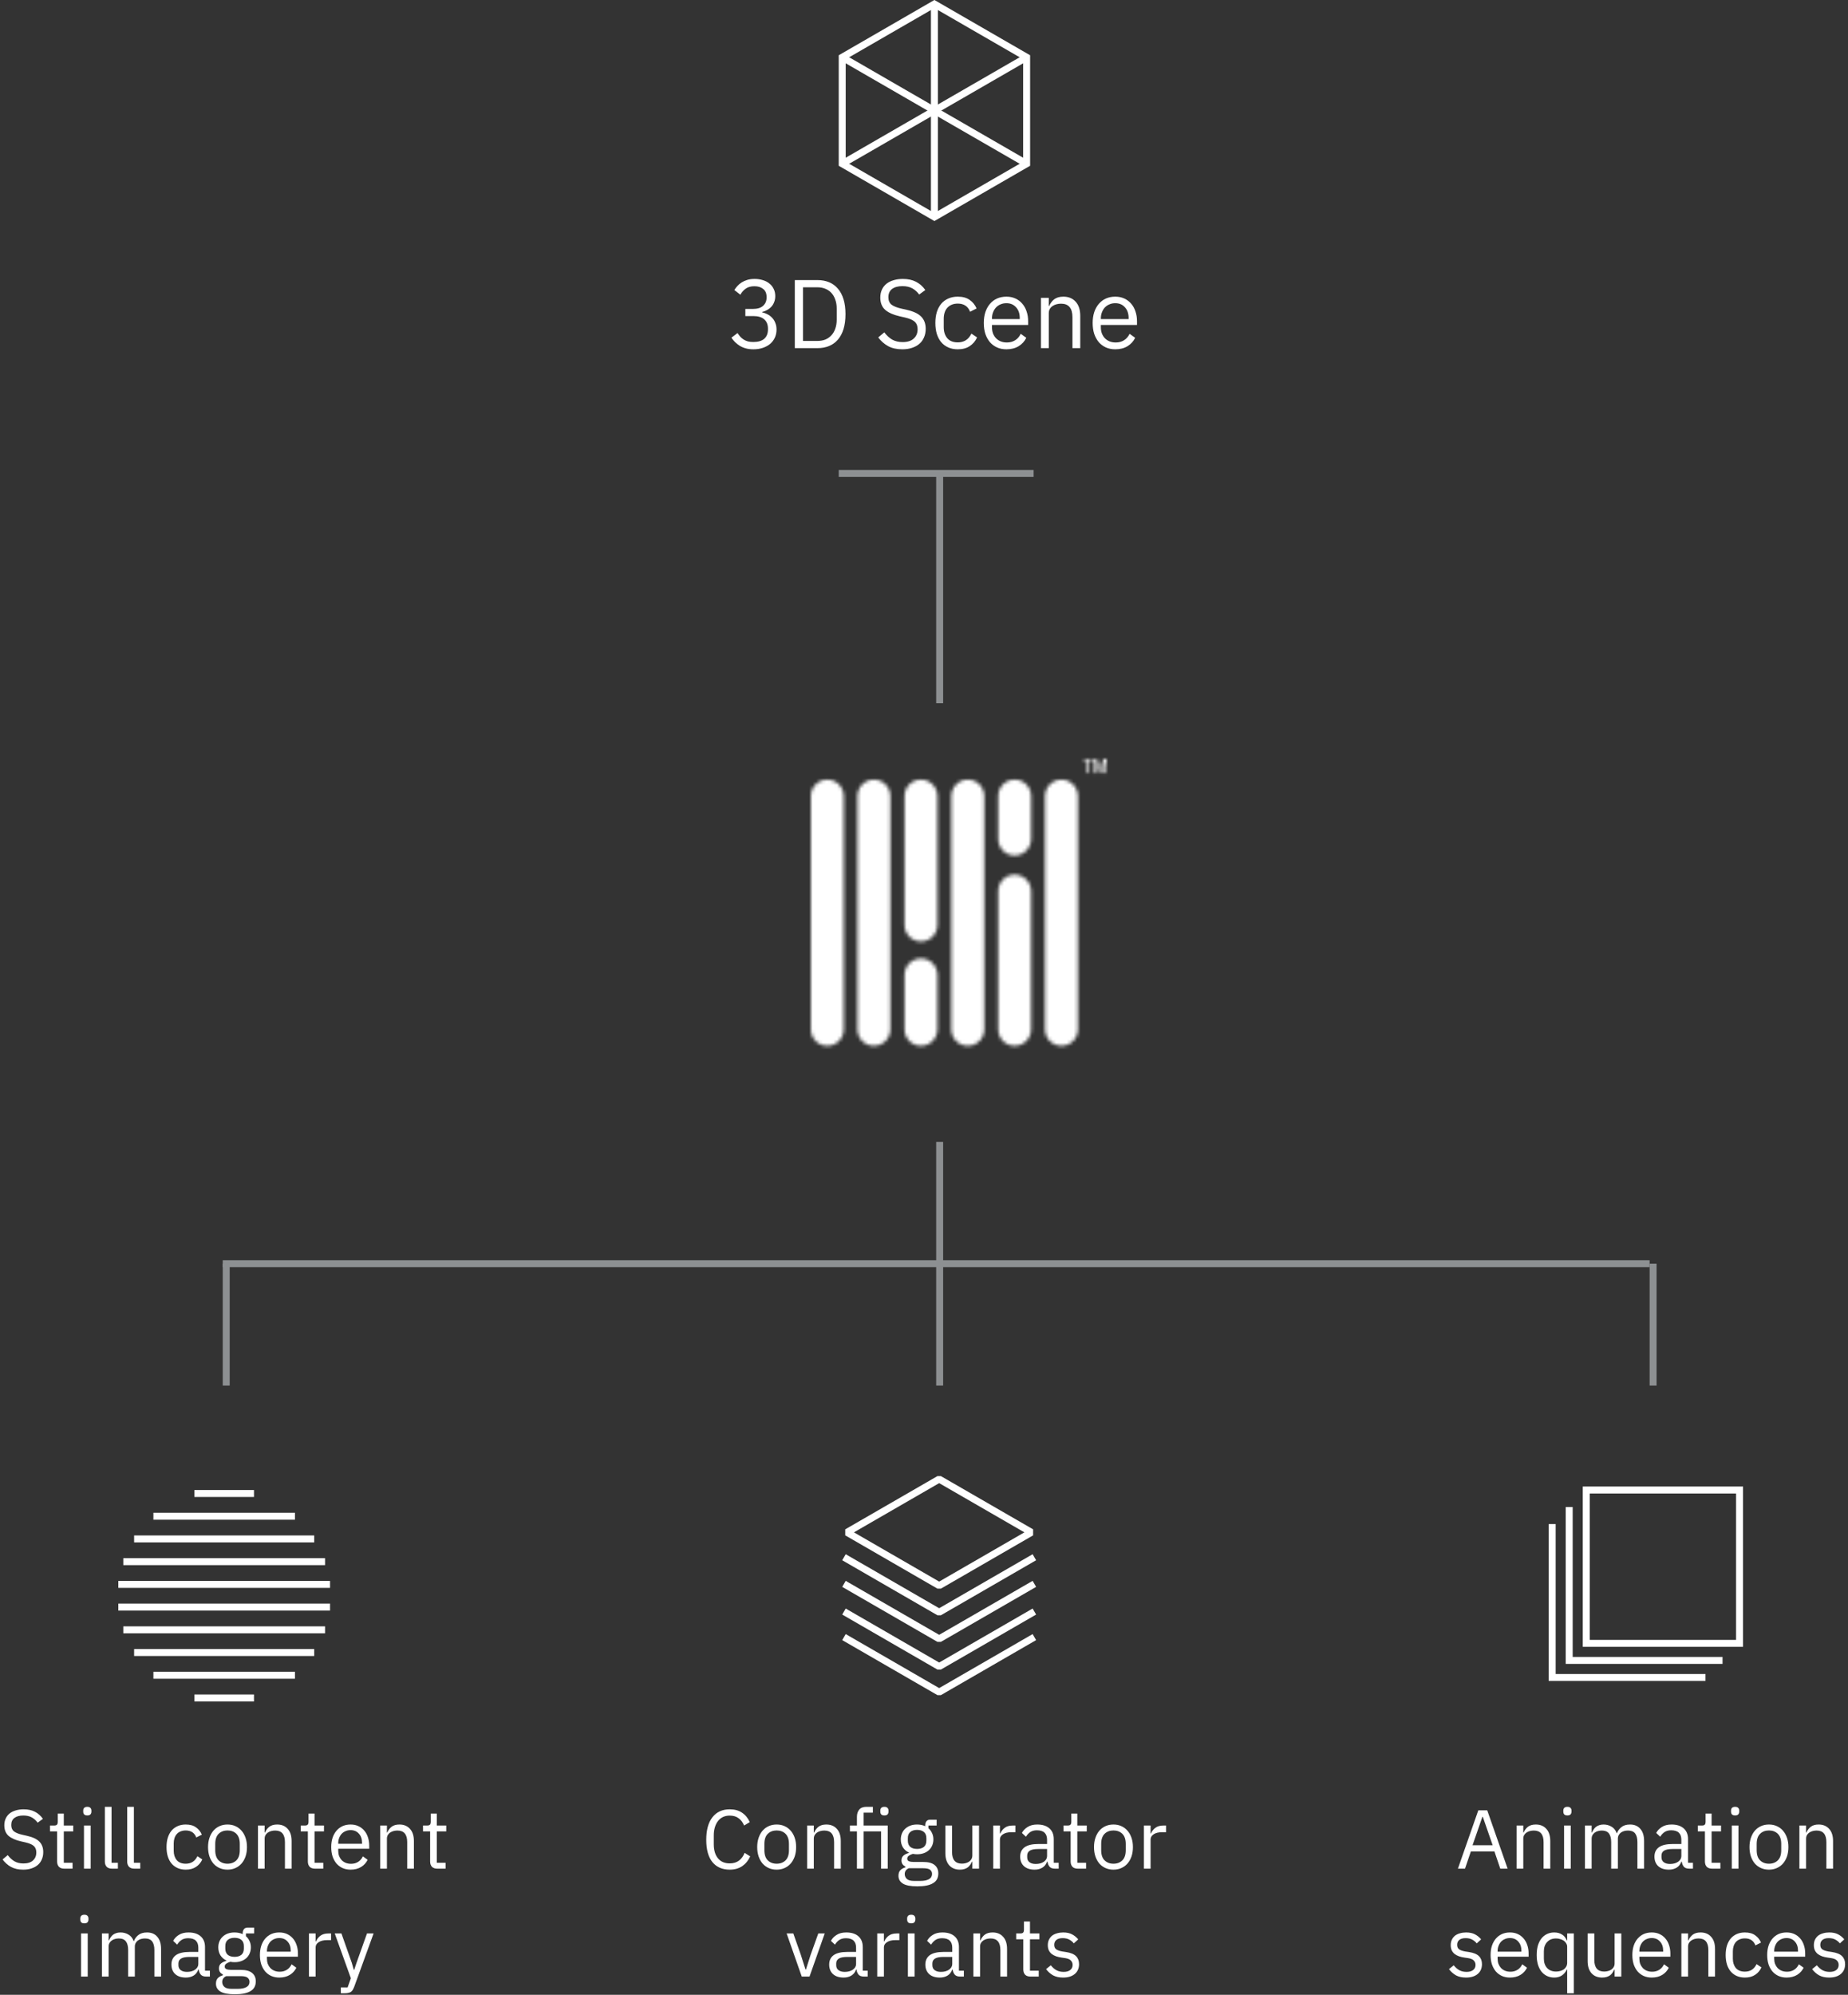 <svg width="531" height="573" viewBox="0 0 531 573" fill="none" xmlns="http://www.w3.org/2000/svg">
<rect x="0" y="0" width="531" height="573" fill="#333333" stroke="none"/>
<g clip-path="url(#clip0)">
<path d="M499.839 428H455.789V472.05H499.839V428Z" stroke="white" stroke-width="2" stroke-miterlimit="10"/>
<path d="M494.951 476.95H450.891V432.89" stroke="white" stroke-width="2" stroke-miterlimit="10"/>
<path d="M490.05 481.84H446V437.79" stroke="white" stroke-width="2" stroke-miterlimit="10"/>
</g>
<g clip-path="url(#clip1)">
<path d="M296.349 440.16L269.859 455.46L243.369 440.16L269.859 424.87L296.349 440.16Z" stroke="white" stroke-width="2" stroke-miterlimit="10" stroke-linecap="square" stroke-linejoin="bevel"/>
<path d="M296.349 470.75L269.859 486.05L243.369 470.75" stroke="white" stroke-width="2" stroke-miterlimit="10" stroke-linecap="square" stroke-linejoin="bevel"/>
<path d="M296.349 455.46L269.859 470.75L243.369 455.46" stroke="white" stroke-width="2" stroke-miterlimit="10" stroke-linecap="square" stroke-linejoin="bevel"/>
<path d="M296.349 447.81L269.859 463.11L243.369 447.81" stroke="white" stroke-width="2" stroke-miterlimit="10" stroke-linecap="square" stroke-linejoin="bevel"/>
<path d="M296.349 463.41L269.859 478.71L243.369 463.41" stroke="white" stroke-width="2" stroke-miterlimit="10" stroke-linecap="square" stroke-linejoin="bevel"/>
</g>
<path d="M216.294 88.744C217.619 88.744 218.609 88.445 219.262 87.848C219.934 87.232 220.27 86.448 220.27 85.496V85.3C220.27 84.273 219.943 83.508 219.29 83.004C218.655 82.481 217.815 82.22 216.77 82.22C215.762 82.22 214.941 82.444 214.306 82.892C213.671 83.322 213.149 83.909 212.738 84.656L211.002 83.312C211.245 82.92 211.534 82.537 211.87 82.164C212.225 81.772 212.635 81.427 213.102 81.128C213.569 80.829 214.11 80.587 214.726 80.4C215.342 80.213 216.042 80.12 216.826 80.12C217.647 80.12 218.422 80.232 219.15 80.456C219.878 80.662 220.503 80.979 221.026 81.408C221.567 81.819 221.987 82.332 222.286 82.948C222.603 83.564 222.762 84.264 222.762 85.048C222.762 85.683 222.659 86.252 222.454 86.756C222.267 87.26 222.006 87.699 221.67 88.072C221.334 88.445 220.933 88.763 220.466 89.024C220.018 89.285 219.533 89.481 219.01 89.612V89.724C219.533 89.836 220.037 90.023 220.522 90.284C221.026 90.527 221.465 90.853 221.838 91.264C222.23 91.656 222.538 92.141 222.762 92.72C223.005 93.28 223.126 93.924 223.126 94.652C223.126 95.492 222.967 96.267 222.65 96.976C222.333 97.667 221.885 98.264 221.306 98.768C220.727 99.254 220.027 99.636 219.206 99.916C218.385 100.196 217.479 100.336 216.49 100.336C215.65 100.336 214.903 100.243 214.25 100.056C213.597 99.87 213.018 99.618 212.514 99.3C212.01 98.983 211.562 98.628 211.17 98.236C210.797 97.844 210.461 97.433 210.162 97.004L211.926 95.66C212.169 96.052 212.43 96.407 212.71 96.724C213.009 97.041 213.335 97.312 213.69 97.536C214.045 97.76 214.446 97.938 214.894 98.068C215.342 98.18 215.865 98.236 216.462 98.236C217.843 98.236 218.889 97.928 219.598 97.312C220.307 96.677 220.662 95.781 220.662 94.624V94.4C220.662 93.243 220.307 92.356 219.598 91.74C218.889 91.106 217.843 90.788 216.462 90.788H214.166V88.744H216.294Z" fill="white"/>
<path d="M228.379 80.456H234.931C236.145 80.456 237.246 80.662 238.235 81.072C239.225 81.483 240.064 82.099 240.755 82.92C241.464 83.723 242.006 84.74 242.379 85.972C242.753 87.186 242.939 88.604 242.939 90.228C242.939 91.852 242.753 93.28 242.379 94.512C242.006 95.725 241.464 96.743 240.755 97.564C240.064 98.367 239.225 98.974 238.235 99.384C237.246 99.795 236.145 100 234.931 100H228.379V80.456ZM234.931 97.928C235.734 97.928 236.471 97.797 237.143 97.536C237.815 97.256 238.394 96.855 238.879 96.332C239.365 95.809 239.738 95.175 239.999 94.428C240.279 93.663 240.419 92.795 240.419 91.824V88.632C240.419 87.662 240.279 86.803 239.999 86.056C239.738 85.291 239.365 84.647 238.879 84.124C238.394 83.602 237.815 83.21 237.143 82.948C236.471 82.668 235.734 82.528 234.931 82.528H230.731V97.928H234.931Z" fill="white"/>
<path d="M259.27 100.336C257.683 100.336 256.33 100.037 255.21 99.44C254.09 98.824 253.138 97.984 252.354 96.92L254.09 95.464C254.78 96.379 255.546 97.079 256.386 97.564C257.226 98.031 258.215 98.264 259.354 98.264C260.754 98.264 261.818 97.928 262.546 97.256C263.292 96.584 263.666 95.688 263.666 94.568C263.666 93.635 263.386 92.916 262.826 92.412C262.266 91.908 261.342 91.507 260.054 91.208L258.458 90.844C256.666 90.433 255.294 89.817 254.342 88.996C253.408 88.156 252.942 86.98 252.942 85.468C252.942 84.609 253.1 83.844 253.418 83.172C253.735 82.5 254.174 81.94 254.734 81.492C255.312 81.044 255.994 80.708 256.778 80.484C257.58 80.242 258.458 80.12 259.41 80.12C260.884 80.12 262.144 80.391 263.19 80.932C264.254 81.474 265.15 82.267 265.878 83.312L264.114 84.6C263.572 83.853 262.919 83.266 262.154 82.836C261.388 82.407 260.436 82.192 259.298 82.192C258.047 82.192 257.058 82.463 256.33 83.004C255.62 83.527 255.266 84.32 255.266 85.384C255.266 86.317 255.564 87.027 256.162 87.512C256.778 87.979 257.702 88.352 258.934 88.632L260.53 88.996C262.452 89.425 263.843 90.079 264.702 90.956C265.56 91.834 265.99 93 265.99 94.456C265.99 95.352 265.831 96.164 265.514 96.892C265.215 97.62 264.776 98.236 264.198 98.74C263.619 99.244 262.91 99.636 262.07 99.916C261.248 100.196 260.315 100.336 259.27 100.336Z" fill="white"/>
<path d="M275.203 100.336C274.195 100.336 273.29 100.159 272.487 99.804C271.684 99.45 271.003 98.945 270.443 98.292C269.902 97.639 269.482 96.846 269.183 95.912C268.903 94.979 268.763 93.933 268.763 92.776C268.763 91.619 268.903 90.573 269.183 89.64C269.482 88.707 269.902 87.913 270.443 87.26C271.003 86.607 271.684 86.103 272.487 85.748C273.29 85.394 274.195 85.216 275.203 85.216C276.64 85.216 277.788 85.534 278.647 86.168C279.524 86.784 280.178 87.596 280.607 88.604L278.731 89.556C278.47 88.809 278.04 88.231 277.443 87.82C276.846 87.409 276.099 87.204 275.203 87.204C274.531 87.204 273.943 87.316 273.439 87.54C272.935 87.746 272.515 88.044 272.179 88.436C271.843 88.809 271.591 89.267 271.423 89.808C271.255 90.331 271.171 90.909 271.171 91.544V94.008C271.171 95.278 271.507 96.323 272.179 97.144C272.87 97.947 273.878 98.348 275.203 98.348C277.014 98.348 278.32 97.508 279.123 95.828L280.747 96.92C280.28 97.966 279.58 98.796 278.647 99.412C277.732 100.028 276.584 100.336 275.203 100.336Z" fill="white"/>
<path d="M289.177 100.336C288.188 100.336 287.292 100.159 286.489 99.804C285.705 99.45 285.024 98.945 284.445 98.292C283.885 97.62 283.446 96.827 283.129 95.912C282.83 94.979 282.681 93.933 282.681 92.776C282.681 91.638 282.83 90.602 283.129 89.668C283.446 88.735 283.885 87.942 284.445 87.288C285.024 86.616 285.705 86.103 286.489 85.748C287.292 85.394 288.188 85.216 289.177 85.216C290.148 85.216 291.016 85.394 291.781 85.748C292.546 86.103 293.2 86.597 293.741 87.232C294.282 87.848 294.693 88.585 294.973 89.444C295.272 90.303 295.421 91.246 295.421 92.272V93.336H285.033V94.008C285.033 94.624 285.126 95.203 285.313 95.744C285.518 96.267 285.798 96.724 286.153 97.116C286.526 97.508 286.974 97.816 287.497 98.04C288.038 98.264 288.645 98.376 289.317 98.376C290.232 98.376 291.025 98.162 291.697 97.732C292.388 97.303 292.92 96.687 293.293 95.884L294.889 97.032C294.422 98.022 293.694 98.824 292.705 99.44C291.716 100.037 290.54 100.336 289.177 100.336ZM289.177 87.092C288.561 87.092 288.001 87.204 287.497 87.428C286.993 87.633 286.554 87.932 286.181 88.324C285.826 88.716 285.546 89.183 285.341 89.724C285.136 90.247 285.033 90.826 285.033 91.46V91.656H293.013V91.348C293.013 90.06 292.658 89.034 291.949 88.268C291.258 87.484 290.334 87.092 289.177 87.092Z" fill="white"/>
<path d="M299.112 100V85.552H301.352V87.904H301.464C301.819 87.083 302.314 86.43 302.948 85.944C303.602 85.459 304.47 85.216 305.552 85.216C307.046 85.216 308.222 85.701 309.08 86.672C309.958 87.624 310.396 88.978 310.396 90.732V100H308.156V91.124C308.156 88.529 307.064 87.232 304.88 87.232C304.432 87.232 303.994 87.288 303.564 87.4C303.154 87.512 302.78 87.68 302.444 87.904C302.108 88.128 301.838 88.418 301.632 88.772C301.446 89.108 301.352 89.51 301.352 89.976V100H299.112Z" fill="white"/>
<path d="M320.458 100.336C319.469 100.336 318.573 100.159 317.77 99.804C316.986 99.45 316.305 98.945 315.726 98.292C315.166 97.62 314.728 96.827 314.41 95.912C314.112 94.979 313.962 93.933 313.962 92.776C313.962 91.638 314.112 90.602 314.41 89.668C314.728 88.735 315.166 87.942 315.726 87.288C316.305 86.616 316.986 86.103 317.77 85.748C318.573 85.394 319.469 85.216 320.458 85.216C321.429 85.216 322.297 85.394 323.062 85.748C323.828 86.103 324.481 86.597 325.022 87.232C325.564 87.848 325.974 88.585 326.254 89.444C326.553 90.303 326.702 91.246 326.702 92.272V93.336H316.314V94.008C316.314 94.624 316.408 95.203 316.594 95.744C316.8 96.267 317.08 96.724 317.434 97.116C317.808 97.508 318.256 97.816 318.778 98.04C319.32 98.264 319.926 98.376 320.598 98.376C321.513 98.376 322.306 98.162 322.978 97.732C323.669 97.303 324.201 96.687 324.574 95.884L326.17 97.032C325.704 98.022 324.976 98.824 323.986 99.44C322.997 100.037 321.821 100.336 320.458 100.336ZM320.458 87.092C319.842 87.092 319.282 87.204 318.778 87.428C318.274 87.633 317.836 87.932 317.462 88.324C317.108 88.716 316.828 89.183 316.622 89.724C316.417 90.247 316.314 90.826 316.314 91.46V91.656H324.294V91.348C324.294 90.06 323.94 89.034 323.23 88.268C322.54 87.484 321.616 87.092 320.458 87.092Z" fill="white"/>
<path d="M6.666 537.048C5.306 537.048 4.146 536.792 3.186 536.28C2.226 535.752 1.41 535.032 0.738 534.12L2.226 532.872C2.818 533.656 3.474 534.256 4.194 534.672C4.914 535.072 5.762 535.272 6.738 535.272C7.938 535.272 8.85 534.984 9.474 534.408C10.114 533.832 10.434 533.064 10.434 532.104C10.434 531.304 10.194 530.688 9.714 530.256C9.234 529.824 8.442 529.48 7.338 529.224L5.97 528.912C4.434 528.56 3.258 528.032 2.442 527.328C1.642 526.608 1.242 525.6 1.242 524.304C1.242 523.568 1.378 522.912 1.65 522.336C1.922 521.76 2.298 521.28 2.778 520.896C3.274 520.512 3.858 520.224 4.53 520.032C5.218 519.824 5.97 519.72 6.786 519.72C8.05 519.72 9.13 519.952 10.026 520.416C10.938 520.88 11.706 521.56 12.33 522.456L10.818 523.56C10.354 522.92 9.794 522.416 9.138 522.048C8.482 521.68 7.666 521.496 6.69 521.496C5.618 521.496 4.77 521.728 4.146 522.192C3.538 522.64 3.234 523.32 3.234 524.232C3.234 525.032 3.49 525.64 4.002 526.056C4.53 526.456 5.322 526.776 6.378 527.016L7.746 527.328C9.394 527.696 10.586 528.256 11.322 529.008C12.058 529.76 12.426 530.76 12.426 532.008C12.426 532.776 12.29 533.472 12.018 534.096C11.762 534.72 11.386 535.248 10.89 535.68C10.394 536.112 9.786 536.448 9.066 536.688C8.362 536.928 7.562 537.048 6.666 537.048Z" fill="white"/>
<path d="M18.452 536.76C17.78 536.76 17.268 536.576 16.916 536.208C16.58 535.824 16.412 535.328 16.412 534.72V526.056H14.372V524.376H15.524C15.94 524.376 16.22 524.296 16.364 524.136C16.524 523.96 16.604 523.664 16.604 523.248V520.944H18.332V524.376H21.044V526.056H18.332V535.08H20.852V536.76H18.452Z" fill="white"/>
<path d="M25.09 521.472C24.674 521.472 24.37 521.376 24.178 521.184C24.002 520.976 23.914 520.712 23.914 520.392V520.08C23.914 519.76 24.002 519.504 24.178 519.312C24.37 519.104 24.674 519 25.09 519C25.506 519 25.802 519.104 25.978 519.312C26.17 519.504 26.266 519.76 26.266 520.08V520.392C26.266 520.712 26.17 520.976 25.978 521.184C25.802 521.376 25.506 521.472 25.09 521.472ZM24.13 524.376H26.05V536.76H24.13V524.376Z" fill="white"/>
<path d="M32.17 536.76C31.498 536.76 30.986 536.576 30.634 536.208C30.298 535.824 30.13 535.344 30.13 534.768V519H32.05V535.08H33.874V536.76H32.17Z" fill="white"/>
<path d="M38.592 536.76C37.919 536.76 37.407 536.576 37.056 536.208C36.719 535.824 36.551 535.344 36.551 534.768V519H38.471V535.08H40.295V536.76H38.592Z" fill="white"/>
<path d="M53.37 537.048C52.507 537.048 51.73 536.896 51.042 536.592C50.355 536.288 49.77 535.856 49.291 535.296C48.827 534.736 48.467 534.056 48.211 533.256C47.971 532.456 47.85 531.56 47.85 530.568C47.85 529.576 47.971 528.68 48.211 527.88C48.467 527.08 48.827 526.4 49.291 525.84C49.77 525.28 50.355 524.848 51.042 524.544C51.73 524.24 52.507 524.088 53.37 524.088C54.602 524.088 55.587 524.36 56.322 524.904C57.075 525.432 57.635 526.128 58.002 526.992L56.395 527.808C56.17 527.168 55.803 526.672 55.291 526.32C54.779 525.968 54.139 525.792 53.37 525.792C52.794 525.792 52.291 525.888 51.858 526.08C51.426 526.256 51.066 526.512 50.779 526.848C50.49 527.168 50.275 527.56 50.13 528.024C49.986 528.472 49.914 528.968 49.914 529.512V531.624C49.914 532.712 50.203 533.608 50.779 534.312C51.37 535 52.234 535.344 53.37 535.344C54.922 535.344 56.042 534.624 56.73 533.184L58.123 534.12C57.722 535.016 57.123 535.728 56.322 536.256C55.538 536.784 54.554 537.048 53.37 537.048Z" fill="white"/>
<path d="M65.372 537.048C64.54 537.048 63.78 536.896 63.092 536.592C62.404 536.288 61.812 535.856 61.316 535.296C60.836 534.72 60.46 534.04 60.188 533.256C59.916 532.456 59.78 531.56 59.78 530.568C59.78 529.592 59.916 528.704 60.188 527.904C60.46 527.104 60.836 526.424 61.316 525.864C61.812 525.288 62.404 524.848 63.092 524.544C63.78 524.24 64.54 524.088 65.372 524.088C66.204 524.088 66.956 524.24 67.628 524.544C68.316 524.848 68.908 525.288 69.404 525.864C69.9 526.424 70.284 527.104 70.556 527.904C70.828 528.704 70.964 529.592 70.964 530.568C70.964 531.56 70.828 532.456 70.556 533.256C70.284 534.04 69.9 534.72 69.404 535.296C68.908 535.856 68.316 536.288 67.628 536.592C66.956 536.896 66.204 537.048 65.372 537.048ZM65.372 535.344C66.412 535.344 67.26 535.024 67.916 534.384C68.572 533.744 68.9 532.768 68.9 531.456V529.68C68.9 528.368 68.572 527.392 67.916 526.752C67.26 526.112 66.412 525.792 65.372 525.792C64.332 525.792 63.484 526.112 62.828 526.752C62.172 527.392 61.844 528.368 61.844 529.68V531.456C61.844 532.768 62.172 533.744 62.828 534.384C63.484 535.024 64.332 535.344 65.372 535.344Z" fill="white"/>
<path d="M74.122 536.76V524.376H76.042V526.392H76.138C76.442 525.688 76.866 525.128 77.41 524.712C77.97 524.296 78.714 524.088 79.642 524.088C80.922 524.088 81.93 524.504 82.666 525.336C83.418 526.152 83.794 527.312 83.794 528.816V536.76H81.874V529.152C81.874 526.928 80.938 525.816 79.066 525.816C78.682 525.816 78.306 525.864 77.938 525.96C77.586 526.056 77.266 526.2 76.978 526.392C76.69 526.584 76.458 526.832 76.282 527.136C76.122 527.424 76.042 527.768 76.042 528.168V536.76H74.122Z" fill="white"/>
<path d="M90.499 536.76C89.826 536.76 89.314 536.576 88.963 536.208C88.626 535.824 88.459 535.328 88.459 534.72V526.056H86.418V524.376H87.57C87.987 524.376 88.266 524.296 88.41 524.136C88.57 523.96 88.65 523.664 88.65 523.248V520.944H90.379V524.376H93.091V526.056H90.379V535.08H92.898V536.76H90.499Z" fill="white"/>
<path d="M100.739 537.048C99.891 537.048 99.123 536.896 98.435 536.592C97.763 536.288 97.179 535.856 96.683 535.296C96.203 534.72 95.827 534.04 95.555 533.256C95.299 532.456 95.171 531.56 95.171 530.568C95.171 529.592 95.299 528.704 95.555 527.904C95.827 527.104 96.203 526.424 96.683 525.864C97.179 525.288 97.763 524.848 98.435 524.544C99.123 524.24 99.891 524.088 100.739 524.088C101.571 524.088 102.315 524.24 102.971 524.544C103.627 524.848 104.187 525.272 104.651 525.816C105.115 526.344 105.467 526.976 105.707 527.712C105.963 528.448 106.091 529.256 106.091 530.136V531.048H97.187V531.624C97.187 532.152 97.267 532.648 97.427 533.112C97.603 533.56 97.843 533.952 98.147 534.288C98.467 534.624 98.851 534.888 99.299 535.08C99.763 535.272 100.283 535.368 100.859 535.368C101.643 535.368 102.323 535.184 102.899 534.816C103.491 534.448 103.947 533.92 104.267 533.232L105.635 534.216C105.235 535.064 104.611 535.752 103.763 536.28C102.915 536.792 101.907 537.048 100.739 537.048ZM100.739 525.696C100.211 525.696 99.731 525.792 99.299 525.984C98.867 526.16 98.491 526.416 98.171 526.752C97.867 527.088 97.627 527.488 97.451 527.952C97.275 528.4 97.187 528.896 97.187 529.44V529.608H104.027V529.344C104.027 528.24 103.723 527.36 103.115 526.704C102.523 526.032 101.731 525.696 100.739 525.696Z" fill="white"/>
<path d="M109.255 536.76V524.376H111.175V526.392H111.271C111.575 525.688 111.999 525.128 112.543 524.712C113.103 524.296 113.847 524.088 114.775 524.088C116.055 524.088 117.063 524.504 117.799 525.336C118.551 526.152 118.927 527.312 118.927 528.816V536.76H117.007V529.152C117.007 526.928 116.071 525.816 114.199 525.816C113.815 525.816 113.439 525.864 113.071 525.96C112.719 526.056 112.399 526.2 112.111 526.392C111.823 526.584 111.591 526.832 111.415 527.136C111.255 527.424 111.175 527.768 111.175 528.168V536.76H109.255Z" fill="white"/>
<path d="M125.631 536.76C124.959 536.76 124.447 536.576 124.095 536.208C123.759 535.824 123.591 535.328 123.591 534.72V526.056H121.551V524.376H122.703C123.119 524.376 123.399 524.296 123.543 524.136C123.703 523.96 123.783 523.664 123.783 523.248V520.944H125.511V524.376H128.223V526.056H125.511V535.08H128.031V536.76H125.631Z" fill="white"/>
<path d="M24.246 552.472C23.83 552.472 23.526 552.376 23.334 552.184C23.158 551.976 23.07 551.712 23.07 551.392V551.08C23.07 550.76 23.158 550.504 23.334 550.312C23.526 550.104 23.83 550 24.246 550C24.662 550 24.958 550.104 25.134 550.312C25.326 550.504 25.422 550.76 25.422 551.08V551.392C25.422 551.712 25.326 551.976 25.134 552.184C24.958 552.376 24.662 552.472 24.246 552.472ZM23.286 555.376H25.206V567.76H23.286V555.376Z" fill="white"/>
<path d="M29.286 567.76V555.376H31.206V557.392H31.302C31.446 557.072 31.606 556.776 31.782 556.504C31.974 556.216 32.198 555.968 32.454 555.76C32.726 555.552 33.038 555.392 33.39 555.28C33.742 555.152 34.158 555.088 34.638 555.088C35.454 555.088 36.206 555.288 36.894 555.688C37.582 556.072 38.094 556.712 38.43 557.608H38.478C38.702 556.936 39.118 556.352 39.726 555.856C40.35 555.344 41.19 555.088 42.246 555.088C43.51 555.088 44.494 555.504 45.198 556.336C45.918 557.152 46.278 558.312 46.278 559.816V567.76H44.358V560.152C44.358 559.048 44.142 558.216 43.71 557.656C43.278 557.096 42.59 556.816 41.646 556.816C41.262 556.816 40.894 556.864 40.542 556.96C40.206 557.056 39.902 557.2 39.63 557.392C39.358 557.584 39.142 557.832 38.982 558.136C38.822 558.424 38.742 558.768 38.742 559.168V567.76H36.822V560.152C36.822 559.048 36.606 558.216 36.174 557.656C35.742 557.096 35.07 556.816 34.158 556.816C33.774 556.816 33.406 556.864 33.054 556.96C32.702 557.056 32.39 557.2 32.118 557.392C31.846 557.584 31.622 557.832 31.446 558.136C31.286 558.424 31.206 558.768 31.206 559.168V567.76H29.286Z" fill="white"/>
<path d="M59.239 567.76C58.519 567.76 57.999 567.568 57.679 567.184C57.375 566.8 57.183 566.32 57.103 565.744H56.983C56.711 566.512 56.263 567.088 55.639 567.472C55.015 567.856 54.271 568.048 53.407 568.048C52.095 568.048 51.071 567.712 50.335 567.04C49.615 566.368 49.255 565.456 49.255 564.304C49.255 563.136 49.679 562.24 50.527 561.616C51.391 560.992 52.727 560.68 54.535 560.68H56.983V559.456C56.983 558.576 56.743 557.904 56.263 557.44C55.783 556.976 55.047 556.744 54.055 556.744C53.303 556.744 52.671 556.912 52.159 557.248C51.663 557.584 51.247 558.032 50.911 558.592L49.759 557.512C50.095 556.84 50.631 556.272 51.367 555.808C52.103 555.328 53.031 555.088 54.151 555.088C55.655 555.088 56.823 555.456 57.655 556.192C58.487 556.928 58.903 557.952 58.903 559.264V566.08H60.319V567.76H59.239ZM53.719 566.416C54.199 566.416 54.639 566.36 55.039 566.248C55.439 566.136 55.783 565.976 56.071 565.768C56.359 565.56 56.583 565.32 56.743 565.048C56.903 564.776 56.983 564.48 56.983 564.16V562.12H54.439C53.335 562.12 52.527 562.28 52.015 562.6C51.519 562.92 51.271 563.384 51.271 563.992V564.496C51.271 565.104 51.487 565.576 51.919 565.912C52.367 566.248 52.967 566.416 53.719 566.416Z" fill="white"/>
<path d="M73.499 569.128C73.499 570.408 72.995 571.344 71.987 571.936C70.995 572.544 69.499 572.848 67.499 572.848C65.563 572.848 64.171 572.584 63.323 572.056C62.475 571.528 62.051 570.776 62.051 569.8C62.051 569.128 62.227 568.6 62.579 568.216C62.931 567.848 63.411 567.576 64.019 567.4V567.136C63.283 566.784 62.915 566.208 62.915 565.408C62.915 564.784 63.115 564.312 63.515 563.992C63.915 563.656 64.427 563.408 65.051 563.248V563.152C64.315 562.8 63.739 562.296 63.323 561.64C62.923 560.984 62.723 560.224 62.723 559.36C62.723 558.736 62.835 558.16 63.059 557.632C63.283 557.104 63.595 556.656 63.995 556.288C64.411 555.904 64.899 555.608 65.459 555.4C66.035 555.192 66.675 555.088 67.379 555.088C68.259 555.088 69.043 555.248 69.731 555.568V555.352C69.731 554.872 69.843 554.48 70.067 554.176C70.291 553.856 70.659 553.696 71.171 553.696H73.019V555.376H70.667V556.168C71.115 556.552 71.459 557.016 71.699 557.56C71.955 558.088 72.083 558.688 72.083 559.36C72.083 559.984 71.971 560.56 71.747 561.088C71.523 561.616 71.203 562.072 70.787 562.456C70.387 562.824 69.899 563.112 69.323 563.32C68.747 563.528 68.107 563.632 67.403 563.632C67.003 563.632 66.603 563.592 66.203 563.512C65.787 563.624 65.411 563.792 65.075 564.016C64.739 564.224 64.571 564.52 64.571 564.904C64.571 565.272 64.747 565.52 65.099 565.648C65.451 565.776 65.907 565.84 66.467 565.84H69.107C70.643 565.84 71.755 566.136 72.443 566.728C73.147 567.304 73.499 568.104 73.499 569.128ZM71.699 569.272C71.699 568.776 71.507 568.376 71.123 568.072C70.755 567.784 70.091 567.64 69.131 567.64H65.003C64.235 567.992 63.851 568.552 63.851 569.32C63.851 569.864 64.051 570.328 64.451 570.712C64.867 571.096 65.563 571.288 66.539 571.288H68.315C69.387 571.288 70.219 571.12 70.811 570.784C71.403 570.448 71.699 569.944 71.699 569.272ZM67.403 562.096C68.219 562.096 68.867 561.904 69.347 561.52C69.827 561.12 70.067 560.512 70.067 559.696V559.024C70.067 558.208 69.827 557.608 69.347 557.224C68.867 556.824 68.219 556.624 67.403 556.624C66.587 556.624 65.939 556.824 65.459 557.224C64.979 557.608 64.739 558.208 64.739 559.024V559.696C64.739 560.512 64.979 561.12 65.459 561.52C65.939 561.904 66.587 562.096 67.403 562.096Z" fill="white"/>
<path d="M80.254 568.048C79.406 568.048 78.638 567.896 77.95 567.592C77.278 567.288 76.694 566.856 76.198 566.296C75.718 565.72 75.342 565.04 75.07 564.256C74.814 563.456 74.686 562.56 74.686 561.568C74.686 560.592 74.814 559.704 75.07 558.904C75.342 558.104 75.718 557.424 76.198 556.864C76.694 556.288 77.278 555.848 77.95 555.544C78.638 555.24 79.406 555.088 80.254 555.088C81.086 555.088 81.83 555.24 82.486 555.544C83.142 555.848 83.702 556.272 84.166 556.816C84.63 557.344 84.982 557.976 85.222 558.712C85.478 559.448 85.606 560.256 85.606 561.136V562.048H76.702V562.624C76.702 563.152 76.782 563.648 76.942 564.112C77.118 564.56 77.358 564.952 77.662 565.288C77.982 565.624 78.366 565.888 78.814 566.08C79.278 566.272 79.798 566.368 80.374 566.368C81.158 566.368 81.838 566.184 82.414 565.816C83.006 565.448 83.462 564.92 83.782 564.232L85.15 565.216C84.75 566.064 84.126 566.752 83.278 567.28C82.43 567.792 81.422 568.048 80.254 568.048ZM80.254 556.696C79.726 556.696 79.246 556.792 78.814 556.984C78.382 557.16 78.006 557.416 77.686 557.752C77.382 558.088 77.142 558.488 76.966 558.952C76.79 559.4 76.702 559.896 76.702 560.44V560.608H83.542V560.344C83.542 559.24 83.238 558.36 82.63 557.704C82.038 557.032 81.246 556.696 80.254 556.696Z" fill="white"/>
<path d="M88.77 567.76V555.376H90.69V557.656H90.81C91.034 557.064 91.434 556.536 92.01 556.072C92.586 555.608 93.378 555.376 94.386 555.376H95.13V557.296H94.002C92.962 557.296 92.146 557.496 91.554 557.896C90.978 558.28 90.69 558.768 90.69 559.36V567.76H88.77Z" fill="white"/>
<path d="M105.449 555.376H107.345L101.801 570.64C101.657 571.008 101.513 571.312 101.369 571.552C101.225 571.808 101.049 572.008 100.841 572.152C100.633 572.296 100.369 572.4 100.049 572.464C99.745 572.528 99.369 572.56 98.921 572.56H97.937V570.88H99.881L100.817 568.24L96.185 555.376H98.105L101.081 563.8L101.657 565.816H101.777L102.449 563.8L105.449 555.376Z" fill="white"/>
<path d="M209.676 537.048C207.548 537.048 205.892 536.328 204.708 534.888C203.524 533.432 202.932 531.296 202.932 528.48C202.932 525.664 203.524 523.504 204.708 522C205.892 520.48 207.548 519.72 209.676 519.72C211.084 519.72 212.26 520.04 213.204 520.68C214.164 521.32 214.908 522.224 215.436 523.392L213.804 524.376C213.468 523.512 212.956 522.824 212.268 522.312C211.58 521.784 210.716 521.52 209.676 521.52C208.956 521.52 208.308 521.656 207.732 521.928C207.172 522.2 206.692 522.592 206.292 523.104C205.908 523.6 205.612 524.2 205.404 524.904C205.196 525.592 205.092 526.368 205.092 527.232V529.728C205.092 531.456 205.492 532.808 206.292 533.784C207.092 534.76 208.22 535.248 209.676 535.248C210.748 535.248 211.644 534.976 212.364 534.432C213.084 533.872 213.612 533.136 213.948 532.224L215.556 533.232C215.028 534.416 214.268 535.352 213.276 536.04C212.284 536.712 211.084 537.048 209.676 537.048Z" fill="white"/>
<path d="M223.166 537.048C222.334 537.048 221.574 536.896 220.886 536.592C220.198 536.288 219.606 535.856 219.11 535.296C218.63 534.72 218.254 534.04 217.982 533.256C217.71 532.456 217.574 531.56 217.574 530.568C217.574 529.592 217.71 528.704 217.982 527.904C218.254 527.104 218.63 526.424 219.11 525.864C219.606 525.288 220.198 524.848 220.886 524.544C221.574 524.24 222.334 524.088 223.166 524.088C223.998 524.088 224.75 524.24 225.422 524.544C226.11 524.848 226.702 525.288 227.198 525.864C227.694 526.424 228.078 527.104 228.35 527.904C228.622 528.704 228.758 529.592 228.758 530.568C228.758 531.56 228.622 532.456 228.35 533.256C228.078 534.04 227.694 534.72 227.198 535.296C226.702 535.856 226.11 536.288 225.422 536.592C224.75 536.896 223.998 537.048 223.166 537.048ZM223.166 535.344C224.206 535.344 225.054 535.024 225.71 534.384C226.366 533.744 226.694 532.768 226.694 531.456V529.68C226.694 528.368 226.366 527.392 225.71 526.752C225.054 526.112 224.206 525.792 223.166 525.792C222.126 525.792 221.278 526.112 220.622 526.752C219.966 527.392 219.638 528.368 219.638 529.68V531.456C219.638 532.768 219.966 533.744 220.622 534.384C221.278 535.024 222.126 535.344 223.166 535.344Z" fill="white"/>
<path d="M231.916 536.76V524.376H233.836V526.392H233.932C234.236 525.688 234.66 525.128 235.204 524.712C235.764 524.296 236.508 524.088 237.436 524.088C238.716 524.088 239.724 524.504 240.46 525.336C241.212 526.152 241.588 527.312 241.588 528.816V536.76H239.668V529.152C239.668 526.928 238.732 525.816 236.86 525.816C236.476 525.816 236.1 525.864 235.732 525.96C235.38 526.056 235.06 526.2 234.772 526.392C234.484 526.584 234.252 526.832 234.076 527.136C233.916 527.424 233.836 527.768 233.836 528.168V536.76H231.916Z" fill="white"/>
<path d="M246.228 526.056H244.212V524.376H246.228V521.88C246.228 521.016 246.452 520.32 246.9 519.792C247.348 519.264 248.028 519 248.94 519H250.812V520.68H248.148V524.376H255.084V536.76H253.164V526.056H248.148V536.76H246.228V526.056ZM254.124 521.472C253.708 521.472 253.404 521.376 253.212 521.184C253.036 520.976 252.948 520.712 252.948 520.392V520.08C252.948 519.76 253.036 519.504 253.212 519.312C253.404 519.104 253.708 519 254.124 519C254.54 519 254.836 519.104 255.012 519.312C255.204 519.504 255.3 519.76 255.3 520.08V520.392C255.3 520.712 255.204 520.976 255.012 521.184C254.836 521.376 254.54 521.472 254.124 521.472Z" fill="white"/>
<path d="M269.613 538.128C269.613 539.408 269.109 540.344 268.101 540.936C267.109 541.544 265.613 541.848 263.613 541.848C261.677 541.848 260.285 541.584 259.437 541.056C258.589 540.528 258.165 539.776 258.165 538.8C258.165 538.128 258.341 537.6 258.693 537.216C259.045 536.848 259.525 536.576 260.133 536.4V536.136C259.397 535.784 259.029 535.208 259.029 534.408C259.029 533.784 259.229 533.312 259.629 532.992C260.029 532.656 260.541 532.408 261.165 532.248V532.152C260.429 531.8 259.853 531.296 259.437 530.64C259.037 529.984 258.837 529.224 258.837 528.36C258.837 527.736 258.949 527.16 259.173 526.632C259.397 526.104 259.709 525.656 260.109 525.288C260.525 524.904 261.013 524.608 261.573 524.4C262.149 524.192 262.789 524.088 263.493 524.088C264.373 524.088 265.157 524.248 265.845 524.568V524.352C265.845 523.872 265.957 523.48 266.181 523.176C266.405 522.856 266.773 522.696 267.285 522.696H269.133V524.376H266.781V525.168C267.229 525.552 267.573 526.016 267.813 526.56C268.069 527.088 268.197 527.688 268.197 528.36C268.197 528.984 268.085 529.56 267.861 530.088C267.637 530.616 267.317 531.072 266.901 531.456C266.501 531.824 266.013 532.112 265.437 532.32C264.861 532.528 264.221 532.632 263.517 532.632C263.117 532.632 262.717 532.592 262.317 532.512C261.901 532.624 261.525 532.792 261.189 533.016C260.853 533.224 260.685 533.52 260.685 533.904C260.685 534.272 260.861 534.52 261.213 534.648C261.565 534.776 262.021 534.84 262.581 534.84H265.221C266.757 534.84 267.869 535.136 268.557 535.728C269.261 536.304 269.613 537.104 269.613 538.128ZM267.813 538.272C267.813 537.776 267.621 537.376 267.237 537.072C266.869 536.784 266.205 536.64 265.245 536.64H261.117C260.349 536.992 259.965 537.552 259.965 538.32C259.965 538.864 260.165 539.328 260.565 539.712C260.981 540.096 261.677 540.288 262.653 540.288H264.429C265.501 540.288 266.333 540.12 266.925 539.784C267.517 539.448 267.813 538.944 267.813 538.272ZM263.517 531.096C264.333 531.096 264.981 530.904 265.461 530.52C265.941 530.12 266.181 529.512 266.181 528.696V528.024C266.181 527.208 265.941 526.608 265.461 526.224C264.981 525.824 264.333 525.624 263.517 525.624C262.701 525.624 262.053 525.824 261.573 526.224C261.093 526.608 260.853 527.208 260.853 528.024V528.696C260.853 529.512 261.093 530.12 261.573 530.52C262.053 530.904 262.701 531.096 263.517 531.096Z" fill="white"/>
<path d="M279.391 534.744H279.295C279.167 535.032 279.007 535.32 278.815 535.608C278.639 535.88 278.415 536.128 278.143 536.352C277.871 536.56 277.543 536.728 277.159 536.856C276.775 536.984 276.327 537.048 275.815 537.048C274.535 537.048 273.519 536.64 272.767 535.824C272.015 534.992 271.639 533.824 271.639 532.32V524.376H273.559V531.984C273.559 534.208 274.503 535.32 276.391 535.32C276.775 535.32 277.143 535.272 277.495 535.176C277.863 535.08 278.183 534.936 278.455 534.744C278.743 534.552 278.967 534.312 279.127 534.024C279.303 533.72 279.391 533.36 279.391 532.944V524.376H281.311V536.76H279.391V534.744Z" fill="white"/>
<path d="M285.4 536.76V524.376H287.32V526.656H287.44C287.664 526.064 288.064 525.536 288.64 525.072C289.216 524.608 290.008 524.376 291.016 524.376H291.76V526.296H290.632C289.592 526.296 288.776 526.496 288.184 526.896C287.608 527.28 287.32 527.768 287.32 528.36V536.76H285.4Z" fill="white"/>
<path d="M303.119 536.76C302.399 536.76 301.879 536.568 301.559 536.184C301.255 535.8 301.063 535.32 300.983 534.744H300.863C300.591 535.512 300.143 536.088 299.519 536.472C298.895 536.856 298.151 537.048 297.287 537.048C295.975 537.048 294.951 536.712 294.215 536.04C293.495 535.368 293.135 534.456 293.135 533.304C293.135 532.136 293.559 531.24 294.407 530.616C295.271 529.992 296.607 529.68 298.415 529.68H300.863V528.456C300.863 527.576 300.623 526.904 300.143 526.44C299.663 525.976 298.927 525.744 297.935 525.744C297.183 525.744 296.551 525.912 296.039 526.248C295.543 526.584 295.127 527.032 294.791 527.592L293.639 526.512C293.975 525.84 294.511 525.272 295.247 524.808C295.983 524.328 296.911 524.088 298.031 524.088C299.535 524.088 300.703 524.456 301.535 525.192C302.367 525.928 302.783 526.952 302.783 528.264V535.08H304.199V536.76H303.119ZM297.599 535.416C298.079 535.416 298.519 535.36 298.919 535.248C299.319 535.136 299.663 534.976 299.951 534.768C300.239 534.56 300.463 534.32 300.623 534.048C300.783 533.776 300.863 533.48 300.863 533.16V531.12H298.319C297.215 531.12 296.407 531.28 295.895 531.6C295.399 531.92 295.151 532.384 295.151 532.992V533.496C295.151 534.104 295.367 534.576 295.799 534.912C296.247 535.248 296.847 535.416 297.599 535.416Z" fill="white"/>
<path d="M309.675 536.76C309.003 536.76 308.491 536.576 308.139 536.208C307.803 535.824 307.635 535.328 307.635 534.72V526.056H305.595V524.376H306.747C307.163 524.376 307.443 524.296 307.587 524.136C307.747 523.96 307.827 523.664 307.827 523.248V520.944H309.555V524.376H312.267V526.056H309.555V535.08H312.075V536.76H309.675Z" fill="white"/>
<path d="M319.939 537.048C319.107 537.048 318.347 536.896 317.659 536.592C316.971 536.288 316.379 535.856 315.883 535.296C315.403 534.72 315.027 534.04 314.755 533.256C314.483 532.456 314.347 531.56 314.347 530.568C314.347 529.592 314.483 528.704 314.755 527.904C315.027 527.104 315.403 526.424 315.883 525.864C316.379 525.288 316.971 524.848 317.659 524.544C318.347 524.24 319.107 524.088 319.939 524.088C320.771 524.088 321.523 524.24 322.195 524.544C322.883 524.848 323.475 525.288 323.971 525.864C324.467 526.424 324.851 527.104 325.123 527.904C325.395 528.704 325.531 529.592 325.531 530.568C325.531 531.56 325.395 532.456 325.123 533.256C324.851 534.04 324.467 534.72 323.971 535.296C323.475 535.856 322.883 536.288 322.195 536.592C321.523 536.896 320.771 537.048 319.939 537.048ZM319.939 535.344C320.979 535.344 321.827 535.024 322.483 534.384C323.139 533.744 323.467 532.768 323.467 531.456V529.68C323.467 528.368 323.139 527.392 322.483 526.752C321.827 526.112 320.979 525.792 319.939 525.792C318.899 525.792 318.051 526.112 317.395 526.752C316.739 527.392 316.411 528.368 316.411 529.68V531.456C316.411 532.768 316.739 533.744 317.395 534.384C318.051 535.024 318.899 535.344 319.939 535.344Z" fill="white"/>
<path d="M328.689 536.76V524.376H330.609V526.656H330.729C330.953 526.064 331.353 525.536 331.929 525.072C332.505 524.608 333.297 524.376 334.305 524.376H335.049V526.296H333.921C332.881 526.296 332.065 526.496 331.473 526.896C330.897 527.28 330.609 527.768 330.609 528.36V536.76H328.689Z" fill="white"/>
<path d="M230.374 567.76L226.03 555.376H227.95L230.11 561.52L231.454 565.744H231.574L232.918 561.52L235.126 555.376H236.974L232.606 567.76H230.374Z" fill="white"/>
<path d="M248.24 567.76C247.52 567.76 247 567.568 246.68 567.184C246.376 566.8 246.184 566.32 246.104 565.744H245.984C245.712 566.512 245.264 567.088 244.64 567.472C244.016 567.856 243.272 568.048 242.408 568.048C241.096 568.048 240.072 567.712 239.336 567.04C238.616 566.368 238.256 565.456 238.256 564.304C238.256 563.136 238.68 562.24 239.528 561.616C240.392 560.992 241.728 560.68 243.536 560.68H245.984V559.456C245.984 558.576 245.744 557.904 245.264 557.44C244.784 556.976 244.048 556.744 243.056 556.744C242.304 556.744 241.672 556.912 241.16 557.248C240.664 557.584 240.248 558.032 239.912 558.592L238.76 557.512C239.096 556.84 239.632 556.272 240.368 555.808C241.104 555.328 242.032 555.088 243.152 555.088C244.656 555.088 245.824 555.456 246.656 556.192C247.488 556.928 247.904 557.952 247.904 559.264V566.08H249.32V567.76H248.24ZM242.72 566.416C243.2 566.416 243.64 566.36 244.04 566.248C244.44 566.136 244.784 565.976 245.072 565.768C245.36 565.56 245.584 565.32 245.744 565.048C245.904 564.776 245.984 564.48 245.984 564.16V562.12H243.44C242.336 562.12 241.528 562.28 241.016 562.6C240.52 562.92 240.272 563.384 240.272 563.992V564.496C240.272 565.104 240.488 565.576 240.92 565.912C241.368 566.248 241.968 566.416 242.72 566.416Z" fill="white"/>
<path d="M252.06 567.76V555.376H253.98V557.656H254.1C254.324 557.064 254.724 556.536 255.3 556.072C255.876 555.608 256.668 555.376 257.676 555.376H258.42V557.296H257.292C256.252 557.296 255.436 557.496 254.844 557.896C254.268 558.28 253.98 558.768 253.98 559.36V567.76H252.06Z" fill="white"/>
<path d="M261.833 552.472C261.417 552.472 261.113 552.376 260.921 552.184C260.745 551.976 260.657 551.712 260.657 551.392V551.08C260.657 550.76 260.745 550.504 260.921 550.312C261.113 550.104 261.417 550 261.833 550C262.249 550 262.545 550.104 262.721 550.312C262.913 550.504 263.009 550.76 263.009 551.08V551.392C263.009 551.712 262.913 551.976 262.721 552.184C262.545 552.376 262.249 552.472 261.833 552.472ZM260.873 555.376H262.793V567.76H260.873V555.376Z" fill="white"/>
<path d="M275.873 567.76C275.153 567.76 274.633 567.568 274.313 567.184C274.009 566.8 273.817 566.32 273.737 565.744H273.617C273.345 566.512 272.897 567.088 272.273 567.472C271.649 567.856 270.905 568.048 270.041 568.048C268.729 568.048 267.705 567.712 266.969 567.04C266.249 566.368 265.889 565.456 265.889 564.304C265.889 563.136 266.313 562.24 267.161 561.616C268.025 560.992 269.361 560.68 271.169 560.68H273.617V559.456C273.617 558.576 273.377 557.904 272.897 557.44C272.417 556.976 271.681 556.744 270.689 556.744C269.937 556.744 269.305 556.912 268.793 557.248C268.297 557.584 267.881 558.032 267.545 558.592L266.393 557.512C266.729 556.84 267.265 556.272 268.001 555.808C268.737 555.328 269.665 555.088 270.785 555.088C272.289 555.088 273.457 555.456 274.289 556.192C275.121 556.928 275.537 557.952 275.537 559.264V566.08H276.953V567.76H275.873ZM270.353 566.416C270.833 566.416 271.273 566.36 271.673 566.248C272.073 566.136 272.417 565.976 272.705 565.768C272.993 565.56 273.217 565.32 273.377 565.048C273.537 564.776 273.617 564.48 273.617 564.16V562.12H271.073C269.969 562.12 269.161 562.28 268.649 562.6C268.153 562.92 267.905 563.384 267.905 563.992V564.496C267.905 565.104 268.121 565.576 268.553 565.912C269.001 566.248 269.601 566.416 270.353 566.416Z" fill="white"/>
<path d="M279.693 567.76V555.376H281.613V557.392H281.709C282.013 556.688 282.437 556.128 282.981 555.712C283.541 555.296 284.285 555.088 285.213 555.088C286.493 555.088 287.501 555.504 288.237 556.336C288.989 557.152 289.365 558.312 289.365 559.816V567.76H287.445V560.152C287.445 557.928 286.509 556.816 284.637 556.816C284.253 556.816 283.877 556.864 283.509 556.96C283.157 557.056 282.837 557.2 282.549 557.392C282.261 557.584 282.029 557.832 281.853 558.136C281.693 558.424 281.613 558.768 281.613 559.168V567.76H279.693Z" fill="white"/>
<path d="M296.07 567.76C295.398 567.76 294.886 567.576 294.534 567.208C294.198 566.824 294.03 566.328 294.03 565.72V557.056H291.99V555.376H293.142C293.558 555.376 293.838 555.296 293.982 555.136C294.142 554.96 294.222 554.664 294.222 554.248V551.944H295.95V555.376H298.662V557.056H295.95V566.08H298.47V567.76H296.07Z" fill="white"/>
<path d="M305.468 568.048C304.316 568.048 303.348 567.832 302.564 567.4C301.796 566.952 301.132 566.36 300.572 565.624L301.94 564.52C302.42 565.128 302.956 565.6 303.548 565.936C304.14 566.256 304.828 566.416 305.612 566.416C306.428 566.416 307.06 566.24 307.508 565.888C307.972 565.536 308.204 565.04 308.204 564.4C308.204 563.92 308.044 563.512 307.724 563.176C307.42 562.824 306.86 562.584 306.044 562.456L305.06 562.312C304.484 562.232 303.956 562.112 303.476 561.952C302.996 561.776 302.572 561.552 302.204 561.28C301.852 560.992 301.572 560.64 301.364 560.224C301.172 559.808 301.076 559.312 301.076 558.736C301.076 558.128 301.188 557.6 301.412 557.152C301.636 556.688 301.94 556.304 302.324 556C302.724 555.696 303.196 555.472 303.74 555.328C304.284 555.168 304.868 555.088 305.492 555.088C306.5 555.088 307.34 555.264 308.012 555.616C308.7 555.968 309.3 556.456 309.812 557.08L308.54 558.232C308.268 557.848 307.868 557.504 307.34 557.2C306.812 556.88 306.148 556.72 305.348 556.72C304.548 556.72 303.94 556.896 303.524 557.248C303.124 557.584 302.924 558.048 302.924 558.64C302.924 559.248 303.124 559.688 303.524 559.96C303.94 560.232 304.532 560.432 305.3 560.56L306.26 560.704C307.636 560.912 308.612 561.312 309.188 561.904C309.764 562.48 310.052 563.24 310.052 564.184C310.052 565.384 309.644 566.328 308.828 567.016C308.012 567.704 306.892 568.048 305.468 568.048Z" fill="white"/>
<path d="M431.083 536.76L429.403 531.816H422.635L420.955 536.76H418.915L424.771 520.008H427.339L433.195 536.76H431.083ZM426.067 521.88H425.947L423.115 530.04H428.899L426.067 521.88Z" fill="white"/>
<path d="M435.778 536.76V524.376H437.698V526.392H437.794C438.098 525.688 438.522 525.128 439.066 524.712C439.626 524.296 440.37 524.088 441.298 524.088C442.578 524.088 443.586 524.504 444.322 525.336C445.074 526.152 445.45 527.312 445.45 528.816V536.76H443.53V529.152C443.53 526.928 442.594 525.816 440.722 525.816C440.338 525.816 439.962 525.864 439.594 525.96C439.242 526.056 438.922 526.2 438.634 526.392C438.346 526.584 438.114 526.832 437.938 527.136C437.778 527.424 437.698 527.768 437.698 528.168V536.76H435.778Z" fill="white"/>
<path d="M450.378 521.472C449.962 521.472 449.658 521.376 449.466 521.184C449.29 520.976 449.202 520.712 449.202 520.392V520.08C449.202 519.76 449.29 519.504 449.466 519.312C449.658 519.104 449.962 519 450.378 519C450.794 519 451.09 519.104 451.266 519.312C451.458 519.504 451.554 519.76 451.554 520.08V520.392C451.554 520.712 451.458 520.976 451.266 521.184C451.09 521.376 450.794 521.472 450.378 521.472ZM449.418 524.376H451.338V536.76H449.418V524.376Z" fill="white"/>
<path d="M455.418 536.76V524.376H457.338V526.392H457.434C457.578 526.072 457.738 525.776 457.914 525.504C458.106 525.216 458.33 524.968 458.586 524.76C458.858 524.552 459.17 524.392 459.522 524.28C459.874 524.152 460.29 524.088 460.77 524.088C461.586 524.088 462.338 524.288 463.026 524.688C463.714 525.072 464.226 525.712 464.562 526.608H464.61C464.834 525.936 465.25 525.352 465.858 524.856C466.482 524.344 467.322 524.088 468.378 524.088C469.642 524.088 470.626 524.504 471.33 525.336C472.05 526.152 472.41 527.312 472.41 528.816V536.76H470.49V529.152C470.49 528.048 470.274 527.216 469.842 526.656C469.41 526.096 468.722 525.816 467.778 525.816C467.394 525.816 467.026 525.864 466.674 525.96C466.338 526.056 466.034 526.2 465.762 526.392C465.49 526.584 465.274 526.832 465.114 527.136C464.954 527.424 464.874 527.768 464.874 528.168V536.76H462.954V529.152C462.954 528.048 462.738 527.216 462.306 526.656C461.874 526.096 461.202 525.816 460.29 525.816C459.906 525.816 459.538 525.864 459.186 525.96C458.834 526.056 458.522 526.2 458.25 526.392C457.978 526.584 457.754 526.832 457.578 527.136C457.418 527.424 457.338 527.768 457.338 528.168V536.76H455.418Z" fill="white"/>
<path d="M485.371 536.76C484.651 536.76 484.131 536.568 483.811 536.184C483.507 535.8 483.315 535.32 483.235 534.744H483.115C482.843 535.512 482.395 536.088 481.771 536.472C481.147 536.856 480.403 537.048 479.539 537.048C478.227 537.048 477.203 536.712 476.467 536.04C475.747 535.368 475.387 534.456 475.387 533.304C475.387 532.136 475.811 531.24 476.659 530.616C477.523 529.992 478.859 529.68 480.667 529.68H483.115V528.456C483.115 527.576 482.875 526.904 482.395 526.44C481.915 525.976 481.179 525.744 480.187 525.744C479.435 525.744 478.803 525.912 478.291 526.248C477.795 526.584 477.379 527.032 477.043 527.592L475.891 526.512C476.227 525.84 476.763 525.272 477.499 524.808C478.235 524.328 479.163 524.088 480.283 524.088C481.787 524.088 482.955 524.456 483.787 525.192C484.619 525.928 485.035 526.952 485.035 528.264V535.08H486.451V536.76H485.371ZM479.851 535.416C480.331 535.416 480.771 535.36 481.171 535.248C481.571 535.136 481.915 534.976 482.203 534.768C482.491 534.56 482.715 534.32 482.875 534.048C483.035 533.776 483.115 533.48 483.115 533.16V531.12H480.571C479.467 531.12 478.659 531.28 478.147 531.6C477.651 531.92 477.403 532.384 477.403 532.992V533.496C477.403 534.104 477.619 534.576 478.051 534.912C478.499 535.248 479.099 535.416 479.851 535.416Z" fill="white"/>
<path d="M491.928 536.76C491.256 536.76 490.744 536.576 490.392 536.208C490.056 535.824 489.888 535.328 489.888 534.72V526.056H487.848V524.376H489C489.416 524.376 489.696 524.296 489.84 524.136C490 523.96 490.08 523.664 490.08 523.248V520.944H491.808V524.376H494.52V526.056H491.808V535.08H494.328V536.76H491.928Z" fill="white"/>
<path d="M498.566 521.472C498.15 521.472 497.846 521.376 497.654 521.184C497.478 520.976 497.39 520.712 497.39 520.392V520.08C497.39 519.76 497.478 519.504 497.654 519.312C497.846 519.104 498.15 519 498.566 519C498.982 519 499.278 519.104 499.454 519.312C499.646 519.504 499.742 519.76 499.742 520.08V520.392C499.742 520.712 499.646 520.976 499.454 521.184C499.278 521.376 498.982 521.472 498.566 521.472ZM497.606 524.376H499.526V536.76H497.606V524.376Z" fill="white"/>
<path d="M508.286 537.048C507.454 537.048 506.694 536.896 506.006 536.592C505.318 536.288 504.726 535.856 504.23 535.296C503.75 534.72 503.374 534.04 503.102 533.256C502.83 532.456 502.694 531.56 502.694 530.568C502.694 529.592 502.83 528.704 503.102 527.904C503.374 527.104 503.75 526.424 504.23 525.864C504.726 525.288 505.318 524.848 506.006 524.544C506.694 524.24 507.454 524.088 508.286 524.088C509.118 524.088 509.87 524.24 510.542 524.544C511.23 524.848 511.822 525.288 512.318 525.864C512.814 526.424 513.198 527.104 513.47 527.904C513.742 528.704 513.878 529.592 513.878 530.568C513.878 531.56 513.742 532.456 513.47 533.256C513.198 534.04 512.814 534.72 512.318 535.296C511.822 535.856 511.23 536.288 510.542 536.592C509.87 536.896 509.118 537.048 508.286 537.048ZM508.286 535.344C509.326 535.344 510.174 535.024 510.83 534.384C511.486 533.744 511.814 532.768 511.814 531.456V529.68C511.814 528.368 511.486 527.392 510.83 526.752C510.174 526.112 509.326 525.792 508.286 525.792C507.246 525.792 506.398 526.112 505.742 526.752C505.086 527.392 504.758 528.368 504.758 529.68V531.456C504.758 532.768 505.086 533.744 505.742 534.384C506.398 535.024 507.246 535.344 508.286 535.344Z" fill="white"/>
<path d="M517.035 536.76V524.376H518.955V526.392H519.051C519.355 525.688 519.779 525.128 520.323 524.712C520.883 524.296 521.627 524.088 522.555 524.088C523.835 524.088 524.843 524.504 525.579 525.336C526.331 526.152 526.707 527.312 526.707 528.816V536.76H524.787V529.152C524.787 526.928 523.851 525.816 521.979 525.816C521.595 525.816 521.219 525.864 520.851 525.96C520.499 526.056 520.179 526.2 519.891 526.392C519.603 526.584 519.371 526.832 519.195 527.136C519.035 527.424 518.955 527.768 518.955 528.168V536.76H517.035Z" fill="white"/>
<path d="M421.24 568.048C420.088 568.048 419.12 567.832 418.336 567.4C417.568 566.952 416.904 566.36 416.344 565.624L417.712 564.52C418.192 565.128 418.728 565.6 419.32 565.936C419.912 566.256 420.6 566.416 421.384 566.416C422.2 566.416 422.832 566.24 423.28 565.888C423.744 565.536 423.976 565.04 423.976 564.4C423.976 563.92 423.816 563.512 423.496 563.176C423.192 562.824 422.632 562.584 421.816 562.456L420.832 562.312C420.256 562.232 419.728 562.112 419.248 561.952C418.768 561.776 418.344 561.552 417.976 561.28C417.624 560.992 417.344 560.64 417.136 560.224C416.944 559.808 416.848 559.312 416.848 558.736C416.848 558.128 416.96 557.6 417.184 557.152C417.408 556.688 417.712 556.304 418.096 556C418.496 555.696 418.968 555.472 419.512 555.328C420.056 555.168 420.64 555.088 421.264 555.088C422.272 555.088 423.112 555.264 423.784 555.616C424.472 555.968 425.072 556.456 425.584 557.08L424.312 558.232C424.04 557.848 423.64 557.504 423.112 557.2C422.584 556.88 421.92 556.72 421.12 556.72C420.32 556.72 419.712 556.896 419.296 557.248C418.896 557.584 418.696 558.048 418.696 558.64C418.696 559.248 418.896 559.688 419.296 559.96C419.712 560.232 420.304 560.432 421.072 560.56L422.032 560.704C423.408 560.912 424.384 561.312 424.96 561.904C425.536 562.48 425.824 563.24 425.824 564.184C425.824 565.384 425.416 566.328 424.6 567.016C423.784 567.704 422.664 568.048 421.24 568.048Z" fill="white"/>
<path d="M433.871 568.048C433.023 568.048 432.255 567.896 431.567 567.592C430.895 567.288 430.311 566.856 429.815 566.296C429.335 565.72 428.959 565.04 428.687 564.256C428.431 563.456 428.303 562.56 428.303 561.568C428.303 560.592 428.431 559.704 428.687 558.904C428.959 558.104 429.335 557.424 429.815 556.864C430.311 556.288 430.895 555.848 431.567 555.544C432.255 555.24 433.023 555.088 433.871 555.088C434.703 555.088 435.447 555.24 436.103 555.544C436.759 555.848 437.319 556.272 437.783 556.816C438.247 557.344 438.599 557.976 438.839 558.712C439.095 559.448 439.223 560.256 439.223 561.136V562.048H430.319V562.624C430.319 563.152 430.399 563.648 430.559 564.112C430.735 564.56 430.975 564.952 431.279 565.288C431.599 565.624 431.983 565.888 432.431 566.08C432.895 566.272 433.415 566.368 433.991 566.368C434.775 566.368 435.455 566.184 436.031 565.816C436.623 565.448 437.079 564.92 437.399 564.232L438.767 565.216C438.367 566.064 437.743 566.752 436.895 567.28C436.047 567.792 435.039 568.048 433.871 568.048ZM433.871 556.696C433.343 556.696 432.863 556.792 432.431 556.984C431.999 557.16 431.623 557.416 431.303 557.752C430.999 558.088 430.759 558.488 430.583 558.952C430.407 559.4 430.319 559.896 430.319 560.44V560.608H437.159V560.344C437.159 559.24 436.855 558.36 436.247 557.704C435.655 557.032 434.863 556.696 433.871 556.696Z" fill="white"/>
<path d="M450.307 565.744H450.211C449.459 567.28 448.251 568.048 446.587 568.048C445.819 568.048 445.123 567.896 444.499 567.592C443.875 567.288 443.339 566.856 442.891 566.296C442.459 565.736 442.123 565.056 441.883 564.256C441.659 563.456 441.547 562.56 441.547 561.568C441.547 560.576 441.659 559.68 441.883 558.88C442.123 558.08 442.459 557.4 442.891 556.84C443.339 556.28 443.875 555.848 444.499 555.544C445.123 555.24 445.819 555.088 446.587 555.088C447.451 555.088 448.187 555.28 448.795 555.664C449.419 556.032 449.891 556.608 450.211 557.392H450.307V555.376H452.227V572.56H450.307V565.744ZM447.115 566.32C447.547 566.32 447.955 566.264 448.339 566.152C448.739 566.04 449.083 565.88 449.371 565.672C449.659 565.448 449.883 565.184 450.043 564.88C450.219 564.56 450.307 564.2 450.307 563.8V559.192C450.307 558.856 450.219 558.544 450.043 558.256C449.883 557.952 449.659 557.696 449.371 557.488C449.083 557.28 448.739 557.12 448.339 557.008C447.955 556.88 447.547 556.816 447.115 556.816C446.027 556.816 445.171 557.16 444.547 557.848C443.923 558.52 443.611 559.408 443.611 560.512V562.624C443.611 563.728 443.923 564.624 444.547 565.312C445.171 565.984 446.027 566.32 447.115 566.32Z" fill="white"/>
<path d="M463.941 565.744H463.845C463.717 566.032 463.557 566.32 463.365 566.608C463.189 566.88 462.965 567.128 462.693 567.352C462.421 567.56 462.093 567.728 461.709 567.856C461.325 567.984 460.877 568.048 460.365 568.048C459.085 568.048 458.069 567.64 457.317 566.824C456.565 565.992 456.189 564.824 456.189 563.32V555.376H458.109V562.984C458.109 565.208 459.053 566.32 460.941 566.32C461.325 566.32 461.693 566.272 462.045 566.176C462.413 566.08 462.733 565.936 463.005 565.744C463.293 565.552 463.517 565.312 463.677 565.024C463.853 564.72 463.941 564.36 463.941 563.944V555.376H465.861V567.76H463.941V565.744Z" fill="white"/>
<path d="M474.605 568.048C473.757 568.048 472.989 567.896 472.301 567.592C471.629 567.288 471.045 566.856 470.549 566.296C470.069 565.72 469.693 565.04 469.421 564.256C469.165 563.456 469.037 562.56 469.037 561.568C469.037 560.592 469.165 559.704 469.421 558.904C469.693 558.104 470.069 557.424 470.549 556.864C471.045 556.288 471.629 555.848 472.301 555.544C472.989 555.24 473.757 555.088 474.605 555.088C475.437 555.088 476.181 555.24 476.837 555.544C477.493 555.848 478.053 556.272 478.517 556.816C478.981 557.344 479.333 557.976 479.573 558.712C479.829 559.448 479.957 560.256 479.957 561.136V562.048H471.053V562.624C471.053 563.152 471.133 563.648 471.293 564.112C471.469 564.56 471.709 564.952 472.013 565.288C472.333 565.624 472.717 565.888 473.165 566.08C473.629 566.272 474.149 566.368 474.725 566.368C475.509 566.368 476.189 566.184 476.765 565.816C477.357 565.448 477.813 564.92 478.133 564.232L479.501 565.216C479.101 566.064 478.477 566.752 477.629 567.28C476.781 567.792 475.773 568.048 474.605 568.048ZM474.605 556.696C474.077 556.696 473.597 556.792 473.165 556.984C472.733 557.16 472.357 557.416 472.037 557.752C471.733 558.088 471.493 558.488 471.317 558.952C471.141 559.4 471.053 559.896 471.053 560.44V560.608H477.893V560.344C477.893 559.24 477.589 558.36 476.981 557.704C476.389 557.032 475.597 556.696 474.605 556.696Z" fill="white"/>
<path d="M483.121 567.76V555.376H485.041V557.392H485.137C485.441 556.688 485.865 556.128 486.409 555.712C486.969 555.296 487.713 555.088 488.641 555.088C489.921 555.088 490.929 555.504 491.665 556.336C492.417 557.152 492.793 558.312 492.793 559.816V567.76H490.873V560.152C490.873 557.928 489.937 556.816 488.065 556.816C487.681 556.816 487.305 556.864 486.937 556.96C486.585 557.056 486.265 557.2 485.977 557.392C485.689 557.584 485.457 557.832 485.281 558.136C485.121 558.424 485.041 558.768 485.041 559.168V567.76H483.121Z" fill="white"/>
<path d="M501.37 568.048C500.506 568.048 499.73 567.896 499.042 567.592C498.354 567.288 497.77 566.856 497.29 566.296C496.826 565.736 496.466 565.056 496.21 564.256C495.97 563.456 495.85 562.56 495.85 561.568C495.85 560.576 495.97 559.68 496.21 558.88C496.466 558.08 496.826 557.4 497.29 556.84C497.77 556.28 498.354 555.848 499.042 555.544C499.73 555.24 500.506 555.088 501.37 555.088C502.602 555.088 503.586 555.36 504.322 555.904C505.074 556.432 505.634 557.128 506.002 557.992L504.394 558.808C504.17 558.168 503.802 557.672 503.29 557.32C502.778 556.968 502.138 556.792 501.37 556.792C500.794 556.792 500.29 556.888 499.858 557.08C499.426 557.256 499.066 557.512 498.778 557.848C498.49 558.168 498.274 558.56 498.13 559.024C497.986 559.472 497.914 559.968 497.914 560.512V562.624C497.914 563.712 498.202 564.608 498.778 565.312C499.37 566 500.234 566.344 501.37 566.344C502.922 566.344 504.042 565.624 504.73 564.184L506.122 565.12C505.722 566.016 505.122 566.728 504.322 567.256C503.538 567.784 502.554 568.048 501.37 568.048Z" fill="white"/>
<path d="M513.348 568.048C512.5 568.048 511.732 567.896 511.044 567.592C510.372 567.288 509.788 566.856 509.292 566.296C508.812 565.72 508.436 565.04 508.164 564.256C507.908 563.456 507.78 562.56 507.78 561.568C507.78 560.592 507.908 559.704 508.164 558.904C508.436 558.104 508.812 557.424 509.292 556.864C509.788 556.288 510.372 555.848 511.044 555.544C511.732 555.24 512.5 555.088 513.348 555.088C514.18 555.088 514.924 555.24 515.58 555.544C516.236 555.848 516.796 556.272 517.26 556.816C517.724 557.344 518.076 557.976 518.316 558.712C518.572 559.448 518.7 560.256 518.7 561.136V562.048H509.796V562.624C509.796 563.152 509.876 563.648 510.036 564.112C510.212 564.56 510.452 564.952 510.756 565.288C511.076 565.624 511.46 565.888 511.908 566.08C512.372 566.272 512.892 566.368 513.468 566.368C514.252 566.368 514.932 566.184 515.508 565.816C516.1 565.448 516.556 564.92 516.876 564.232L518.244 565.216C517.844 566.064 517.22 566.752 516.372 567.28C515.524 567.792 514.516 568.048 513.348 568.048ZM513.348 556.696C512.82 556.696 512.34 556.792 511.908 556.984C511.476 557.16 511.1 557.416 510.78 557.752C510.476 558.088 510.236 558.488 510.06 558.952C509.884 559.4 509.796 559.896 509.796 560.44V560.608H516.636V560.344C516.636 559.24 516.332 558.36 515.724 557.704C515.132 557.032 514.34 556.696 513.348 556.696Z" fill="white"/>
<path d="M525.583 568.048C524.431 568.048 523.464 567.832 522.68 567.4C521.912 566.952 521.247 566.36 520.688 565.624L522.055 564.52C522.535 565.128 523.071 565.6 523.663 565.936C524.256 566.256 524.944 566.416 525.728 566.416C526.544 566.416 527.176 566.24 527.624 565.888C528.088 565.536 528.32 565.04 528.32 564.4C528.32 563.92 528.16 563.512 527.84 563.176C527.536 562.824 526.976 562.584 526.16 562.456L525.176 562.312C524.6 562.232 524.072 562.112 523.592 561.952C523.112 561.776 522.688 561.552 522.32 561.28C521.968 560.992 521.688 560.64 521.48 560.224C521.288 559.808 521.191 559.312 521.191 558.736C521.191 558.128 521.303 557.6 521.527 557.152C521.751 556.688 522.055 556.304 522.439 556C522.84 555.696 523.312 555.472 523.855 555.328C524.399 555.168 524.983 555.088 525.607 555.088C526.616 555.088 527.456 555.264 528.128 555.616C528.816 555.968 529.416 556.456 529.928 557.08L528.656 558.232C528.383 557.848 527.984 557.504 527.456 557.2C526.928 556.88 526.264 556.72 525.464 556.72C524.663 556.72 524.055 556.896 523.639 557.248C523.239 557.584 523.04 558.048 523.04 558.64C523.04 559.248 523.239 559.688 523.639 559.96C524.055 560.232 524.647 560.432 525.415 560.56L526.376 560.704C527.752 560.912 528.728 561.312 529.303 561.904C529.88 562.48 530.167 563.24 530.167 564.184C530.167 565.384 529.759 566.328 528.943 567.016C528.127 567.704 527.007 568.048 525.583 568.048Z" fill="white"/>
<line x1="241" y1="136" x2="297" y2="136" stroke="#8D9092" stroke-width="2"/>
<line x1="270" y1="137" x2="270" y2="202" stroke="#8D9092" stroke-width="2"/>
<line x1="270" y1="328" x2="270" y2="398" stroke="#8D9092" stroke-width="2"/>
<line x1="64" y1="363" x2="474" y2="363" stroke="#8D9092" stroke-width="2"/>
<line x1="65" y1="363" x2="65" y2="398" stroke="#8D9092" stroke-width="2"/>
<line x1="475" y1="363" x2="475" y2="398" stroke="#8D9092" stroke-width="2"/>
<g clip-path="url(#clip2)">
<path d="M294.99 47.04L268.49 62.34L242 47.04V16.45L268.49 1.15L294.99 16.45V47.04Z" stroke="white" stroke-width="2" stroke-miterlimit="10"/>
<path d="M294.99 16.45L268.49 31.75L242 16.45" stroke="white" stroke-width="2" stroke-miterlimit="10"/>
<path d="M242 47.04L268.49 31.75L294.99 47.04" stroke="white" stroke-width="2" stroke-miterlimit="10"/>
<path d="M268.49 1.15V62.34" stroke="white" stroke-width="2" stroke-miterlimit="10"/>
</g>
<g clip-path="url(#clip3)">
<path d="M55.85 429H72.98" stroke="white" stroke-width="2" stroke-miterlimit="10"/>
<path d="M84.76 435.53H44.08" stroke="white" stroke-width="2" stroke-miterlimit="10"/>
<path d="M90.289 442.05H38.539" stroke="white" stroke-width="2" stroke-miterlimit="10"/>
<path d="M93.4 448.58H35.43" stroke="white" stroke-width="2" stroke-miterlimit="10"/>
<path d="M94.83 455.11H34" stroke="white" stroke-width="2" stroke-miterlimit="10"/>
<path d="M94.83 461.63H34" stroke="white" stroke-width="2" stroke-miterlimit="10"/>
<path d="M93.4 468.16H35.43" stroke="white" stroke-width="2" stroke-miterlimit="10"/>
<path d="M90.289 474.68H38.539" stroke="white" stroke-width="2" stroke-miterlimit="10"/>
<path d="M84.76 481.21H44.08" stroke="white" stroke-width="2" stroke-miterlimit="10"/>
<path d="M72.98 487.74H55.85" stroke="white" stroke-width="2" stroke-miterlimit="10"/>
</g>
<mask id="mask0" mask-type="alpha" maskUnits="userSpaceOnUse" x="233" y="218" width="85" height="94">
<g clip-path="url(#clip4)">
<path d="M242.442 295.677C242.442 298.295 240.329 300.414 237.718 300.414C235.108 300.414 232.994 298.295 232.994 295.677V228.686C232.994 226.068 235.108 223.949 237.718 223.949C240.329 223.949 242.442 226.068 242.442 228.686V295.677Z" fill="white"/>
<path d="M255.823 295.677C255.823 298.295 253.71 300.414 251.099 300.414C248.488 300.414 246.375 298.295 246.375 295.677V228.686C246.375 226.068 248.488 223.949 251.099 223.949C253.71 223.949 255.823 226.068 255.823 228.686V295.677Z" fill="white"/>
<path d="M296.272 295.677C296.272 298.295 294.159 300.414 291.548 300.414C288.938 300.414 286.824 298.295 286.824 295.677V255.989C286.824 253.371 288.938 251.252 291.548 251.252C294.159 251.252 296.272 253.371 296.272 255.989V295.677Z" fill="white"/>
<path d="M269.356 295.677C269.356 298.295 267.243 300.414 264.632 300.414C262.022 300.414 259.908 298.295 259.908 295.677V280.057C259.908 277.439 262.022 275.32 264.632 275.32C267.243 275.32 269.356 277.439 269.356 280.057V295.677Z" fill="white"/>
<path d="M269.356 265.694C269.356 268.312 267.243 270.431 264.632 270.431C262.022 270.431 259.908 268.312 259.908 265.694V228.686C259.908 226.068 262.022 223.949 264.632 223.949C267.243 223.949 269.356 226.068 269.356 228.686V265.694Z" fill="white"/>
<path d="M282.811 295.677C282.811 298.295 280.698 300.414 278.087 300.414C275.477 300.414 273.363 298.295 273.363 295.677V228.686C273.363 226.068 275.477 223.949 278.087 223.949C280.698 223.949 282.811 226.068 282.811 228.686V295.677Z" fill="white"/>
<path d="M296.272 240.997C296.272 243.615 294.159 245.734 291.548 245.734C288.938 245.734 286.824 243.615 286.824 240.997V228.686C286.824 226.068 288.938 223.949 291.548 223.949C294.159 223.949 296.272 226.068 296.272 228.686V240.997Z" fill="white"/>
<path d="M309.727 295.677C309.727 298.295 307.614 300.414 305.003 300.414C302.393 300.414 300.279 298.295 300.279 295.677V228.686C300.279 226.068 302.393 223.949 305.003 223.949C307.614 223.949 309.727 226.068 309.727 228.686V295.677Z" fill="white"/>
<path d="M239.097 311.853L238.729 310.346H236.876L236.492 311.853H235.893L237.418 305.819H238.226L239.713 311.853H239.097ZM237.831 306.357H237.797L236.966 309.87H238.65L237.831 306.357Z" fill="white"/>
<path d="M252.931 310.21C252.931 310.521 252.88 310.782 252.784 310.992C252.682 311.201 252.558 311.371 252.405 311.496C252.253 311.626 252.083 311.717 251.902 311.768C251.716 311.825 251.541 311.847 251.371 311.847H249.834V305.819H251.196C251.365 305.819 251.541 305.842 251.727 305.887C251.908 305.932 252.077 306.011 252.224 306.119C252.377 306.232 252.501 306.38 252.597 306.572C252.693 306.765 252.744 307.003 252.744 307.292C252.744 307.496 252.722 307.672 252.671 307.825C252.62 307.977 252.558 308.108 252.479 308.215C252.399 308.329 252.309 308.419 252.202 308.487C252.1 308.561 251.993 308.612 251.885 308.652V308.669C251.993 308.691 252.111 308.737 252.236 308.805C252.36 308.873 252.473 308.969 252.58 309.088C252.688 309.213 252.772 309.366 252.84 309.547C252.897 309.74 252.931 309.96 252.931 310.21ZM252.173 307.383C252.173 307.184 252.145 307.02 252.083 306.884C252.021 306.748 251.942 306.64 251.846 306.555C251.744 306.476 251.637 306.414 251.512 306.38C251.388 306.346 251.258 306.329 251.128 306.329H250.388V308.459H251.145C251.269 308.459 251.394 308.442 251.512 308.402C251.637 308.363 251.744 308.3 251.84 308.21C251.936 308.119 252.015 308.011 252.077 307.876C252.145 307.74 252.173 307.575 252.173 307.383ZM252.349 310.17C252.349 309.943 252.315 309.751 252.247 309.598C252.179 309.445 252.089 309.315 251.981 309.218C251.874 309.122 251.755 309.054 251.62 309.009C251.484 308.963 251.36 308.941 251.235 308.941H250.393V311.343H251.235C251.388 311.343 251.535 311.32 251.671 311.275C251.806 311.23 251.925 311.162 252.027 311.065C252.128 310.969 252.207 310.85 252.264 310.703C252.32 310.55 252.349 310.374 252.349 310.17Z" fill="white"/>
<path d="M265.905 311.853L265.538 310.346H263.684L263.3 311.853H262.695L264.227 305.819H265.035L266.521 311.853H265.905ZM264.634 306.357H264.6L263.769 309.87H265.453L264.634 306.357Z" fill="white"/>
<path d="M279.212 311.785C278.969 311.926 278.692 312 278.387 312C278.059 312 277.765 311.921 277.511 311.756C277.257 311.592 277.042 311.371 276.867 311.093C276.692 310.81 276.556 310.476 276.465 310.091C276.369 309.705 276.324 309.286 276.324 308.839C276.324 308.385 276.369 307.966 276.465 307.575C276.562 307.19 276.697 306.856 276.872 306.572C277.053 306.289 277.268 306.074 277.522 305.909C277.776 305.751 278.065 305.671 278.387 305.671C278.669 305.671 278.935 305.734 279.184 305.853C279.432 305.972 279.636 306.159 279.8 306.414L279.415 306.805C279.285 306.606 279.133 306.459 278.963 306.363C278.788 306.266 278.607 306.215 278.415 306.215C278.166 306.215 277.946 306.283 277.765 306.419C277.579 306.555 277.426 306.742 277.307 306.98C277.183 307.218 277.093 307.496 277.036 307.813C276.974 308.13 276.946 308.47 276.946 308.827C276.946 309.184 276.974 309.524 277.042 309.836C277.104 310.153 277.194 310.431 277.319 310.669C277.443 310.906 277.596 311.093 277.776 311.235C277.957 311.377 278.178 311.445 278.426 311.445C278.641 311.445 278.839 311.382 279.014 311.263C279.189 311.139 279.336 310.98 279.449 310.782L279.822 311.167C279.658 311.439 279.455 311.643 279.212 311.785Z" fill="white"/>
<path d="M293.301 310.623C293.238 310.901 293.142 311.139 293.012 311.343C292.877 311.547 292.702 311.706 292.481 311.825C292.261 311.943 291.99 312 291.667 312C291.345 312 291.074 311.943 290.854 311.825C290.633 311.706 290.458 311.547 290.328 311.343C290.193 311.139 290.102 310.901 290.046 310.623C289.989 310.346 289.961 310.051 289.961 309.74V305.819H290.554V309.66C290.554 309.881 290.571 310.102 290.599 310.317C290.628 310.533 290.69 310.725 290.769 310.895C290.854 311.065 290.967 311.196 291.108 311.298C291.255 311.4 291.441 311.451 291.673 311.451C291.899 311.451 292.086 311.4 292.233 311.298C292.38 311.196 292.493 311.06 292.577 310.895C292.662 310.725 292.719 310.538 292.747 310.323C292.775 310.108 292.792 309.892 292.792 309.66V305.819H293.385V309.74C293.391 310.051 293.357 310.346 293.301 310.623Z" fill="white"/>
<path d="M306.671 310.312C306.671 310.578 306.631 310.816 306.552 311.026C306.473 311.235 306.365 311.411 306.224 311.553C306.083 311.7 305.925 311.808 305.738 311.887C305.552 311.966 305.354 312 305.145 312C304.84 312 304.557 311.932 304.297 311.802C304.037 311.672 303.828 311.496 303.67 311.281L304.037 310.861C304.167 311.048 304.331 311.196 304.529 311.298C304.727 311.4 304.93 311.451 305.133 311.451C305.405 311.451 305.631 311.354 305.817 311.162C306.004 310.969 306.094 310.692 306.094 310.335C306.094 310.165 306.066 310.012 306.009 309.881C305.953 309.751 305.874 309.632 305.778 309.53C305.682 309.428 305.574 309.337 305.45 309.258C305.326 309.179 305.201 309.105 305.066 309.037C304.902 308.958 304.744 308.867 304.597 308.771C304.45 308.669 304.32 308.556 304.212 308.425C304.099 308.295 304.015 308.142 303.947 307.961C303.879 307.779 303.845 307.575 303.845 307.332C303.845 307.054 303.89 306.81 303.975 306.601C304.06 306.391 304.173 306.221 304.32 306.08C304.467 305.938 304.625 305.836 304.806 305.768C304.987 305.7 305.179 305.666 305.376 305.666C305.648 305.666 305.891 305.711 306.111 305.808C306.331 305.904 306.512 306.046 306.659 306.244L306.292 306.663C306.179 306.499 306.043 306.38 305.891 306.312C305.738 306.238 305.569 306.204 305.388 306.204C305.269 306.204 305.15 306.227 305.037 306.267C304.919 306.312 304.817 306.374 304.727 306.465C304.636 306.556 304.563 306.675 304.506 306.816C304.45 306.958 304.421 307.128 304.421 307.32C304.421 307.49 304.45 307.638 304.501 307.762C304.551 307.887 304.619 308 304.71 308.097C304.8 308.193 304.902 308.278 305.015 308.352C305.133 308.425 305.252 308.493 305.376 308.556C305.535 308.635 305.693 308.726 305.846 308.827C306.004 308.929 306.139 309.048 306.264 309.184C306.388 309.32 306.49 309.479 306.563 309.66C306.637 309.853 306.671 310.068 306.671 310.312Z" fill="white"/>
<path d="M312.852 218.442V222.062H312.264V218.442H311.383V218H313.739V218.442H312.852Z" fill="white"/>
<path d="M317.413 222.062V218.697H317.396L316.361 222.057H315.83L314.807 218.697H314.791V222.057H314.248V218H315.113L316.102 221.224H316.13L317.096 218H318V222.062H317.413Z" fill="white"/>
</g>
</mask>
<g mask="url(#mask0)">
<rect x="225" y="215" width="97" height="89" fill="white"/>
</g>
<defs>
<clipPath id="clip0">
<rect width="55.84" height="55.84" fill="white" transform="translate(445 427)"/>
</clipPath>
<clipPath id="clip1">
<rect width="55.72" height="62.92" fill="white" transform="translate(242 424)"/>
</clipPath>
<clipPath id="clip2">
<rect width="54.99" height="63.49" fill="white" transform="translate(241)"/>
</clipPath>
<clipPath id="clip3">
<rect width="60.83" height="60.74" fill="white" transform="translate(34 428)"/>
</clipPath>
<clipPath id="clip4">
<rect width="85" height="94" fill="white" transform="translate(233 218)"/>
</clipPath>
</defs>
</svg>
